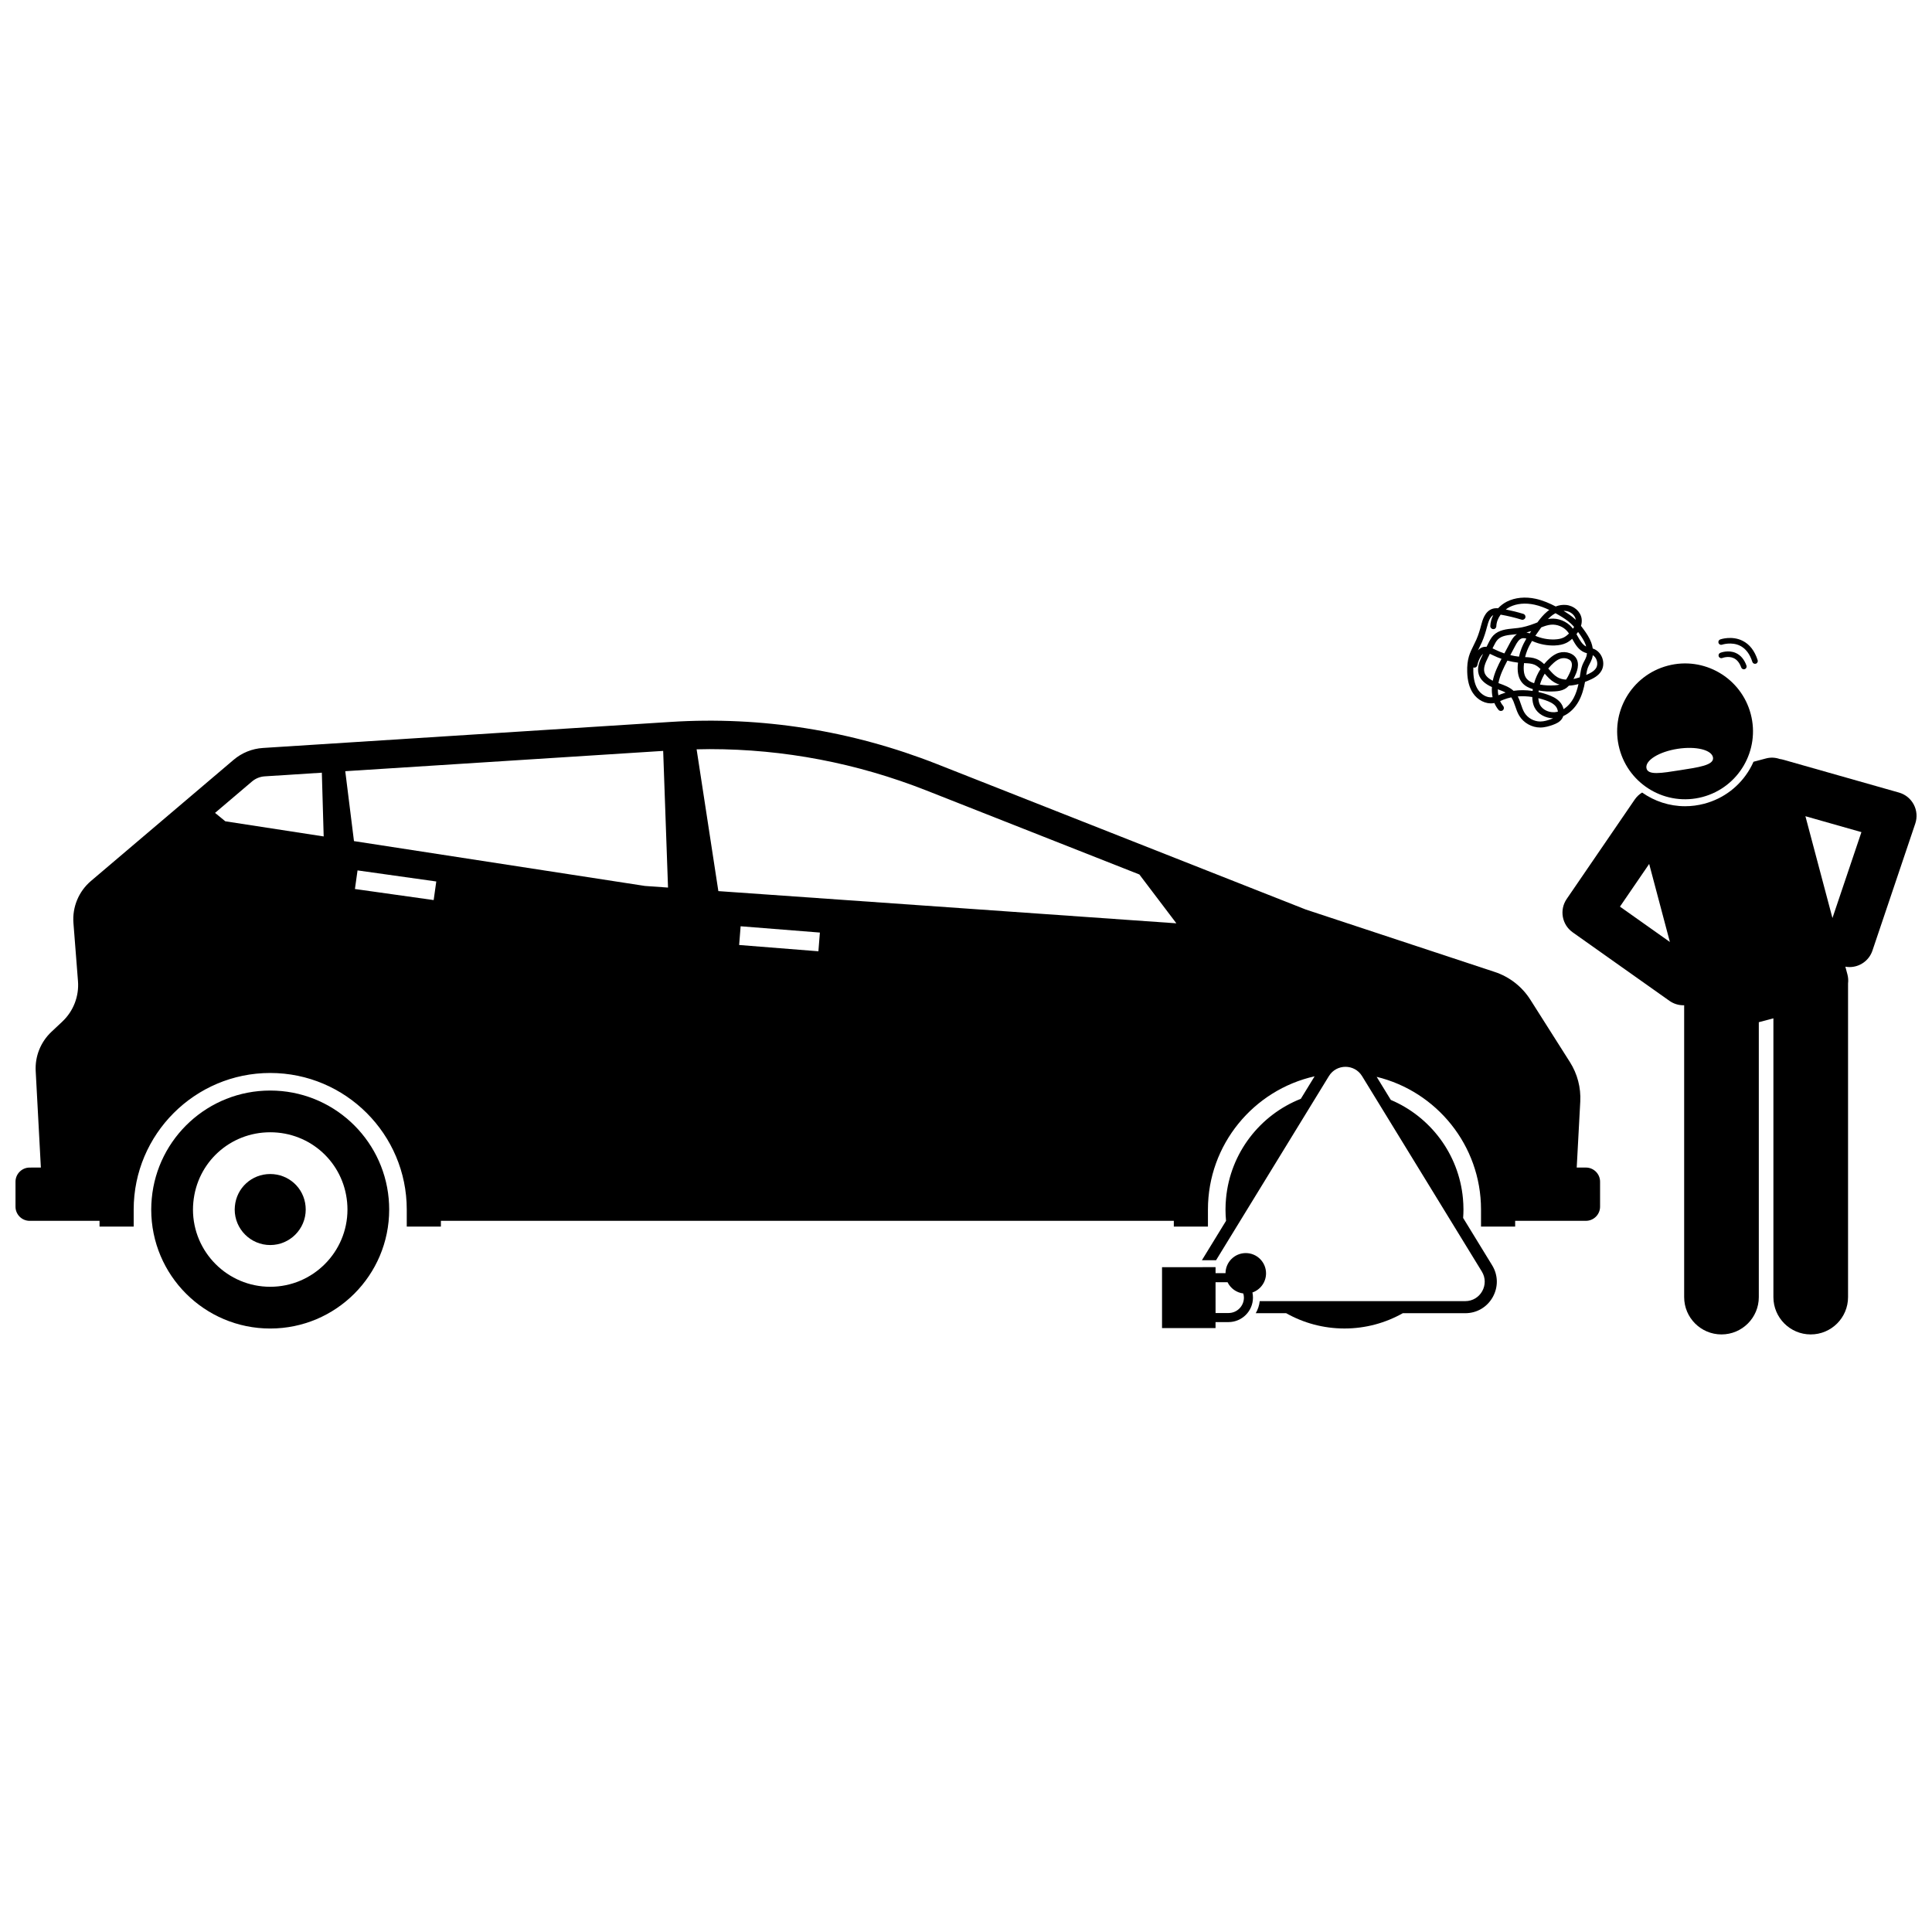<?xml version="1.0" encoding="UTF-8"?>
<!-- Uploaded to: ICON Repo, www.iconrepo.com, Generator: ICON Repo Mixer Tools -->
<svg width="800px" height="800px" version="1.1" viewBox="144 144 512 512" xmlns="http://www.w3.org/2000/svg">
 <defs>
  <clipPath id="b">
   <path d="m148.09 334h420.91v163h-420.91z"/>
  </clipPath>
  <clipPath id="a">
   <path d="m558 344h93.902v154h-93.902z"/>
  </clipPath>
 </defs>
 <g clip-path="url(#b)">
  <path d="m170.38 467.53v1.527h9.047v-4.523c0-19.953 16.23-36.184 36.184-36.184 19.949 0 36.184 16.23 36.184 36.184v4.523h9.047v-1.527h194.23v1.527h9.043v-4.523c0-17.23 12.113-31.68 28.27-35.301l-3.652 5.961c-10.824 4.273-18.715 14.363-19.824 26.418-0.09 0.961-0.141 1.934-0.141 2.922 0 1.012 0.051 2.012 0.145 3l-5.859 9.562-0.535 0.875h3.75l29.902-48.793c2.012-3.281 6.777-3.281 8.789 0l31.738 51.789c2.106 3.434-0.367 7.848-4.394 7.848h-54.465c-0.129 1.156-0.5 2.234-1.055 3.199h8.062c4.566 2.574 9.836 4.051 15.457 4.051 5.617 0 10.883-1.477 15.453-4.051h16.547c3.066 0 5.789-1.598 7.289-4.269 1.496-2.676 1.438-5.832-0.168-8.445l-1.691-2.758-5.988-9.773c0.051-0.738 0.086-1.48 0.086-2.234 0-0.984-0.051-1.961-0.137-2.922-1.086-11.793-8.66-21.695-19.117-26.125l-3.746-6.113c15.848 3.844 27.652 18.145 27.652 35.16v4.523h9.047v-1.527h18.758c2.059 0 3.746-1.684 3.746-3.746v-6.625c0-2.059-1.684-3.746-3.746-3.746h-2.445l0.941-17.48c0.199-3.688-0.758-7.344-2.734-10.461l-10.496-16.547c-2.195-3.461-5.523-6.059-9.418-7.344l-50.125-16.559-97.672-38.523c-22.582-8.906-46.609-12.715-70.602-11.184l-108.07 6.902c-2.852 0.184-5.57 1.281-7.746 3.129l-37.82 32.121c-3.246 2.758-4.973 6.906-4.641 11.152l1.203 15.395c0.312 4.012-1.211 7.949-4.141 10.707l-2.902 2.727c-2.848 2.68-4.371 6.477-4.164 10.379l1.371 25.586-2.977 0.004c-2.059 0-3.746 1.684-3.746 3.746v6.625c0 2.059 1.684 3.746 3.746 3.746zm169.5-73.098 0.395-4.961 21.004 1.668-0.395 4.961zm-101.82-14.836 0.691-4.93 20.867 2.934-0.691 4.93zm82.973-0.379-6.109-0.43-77.117-11.883-2.309-18.527 84.25-5.379zm11.062-36.691c19.656 0 38.996 3.695 57.477 10.988l56.371 22.23 9.809 12.945-121.38-8.535-5.762-37.574c1.16-0.027 2.324-0.055 3.481-0.055zm-121.3 8.566c0.934-0.793 2.125-1.273 3.348-1.352l15.148-0.969 0.488 16.895-26.07-4.016-2.719-2.227z"/>
 </g>
 <path d="m247.14 464.54c0-0.984-0.051-1.961-0.137-2.922-1.477-16.047-14.961-28.613-31.391-28.613-16.434 0-29.922 12.566-31.395 28.613-0.09 0.961-0.141 1.934-0.141 2.922 0 17.414 14.117 31.531 31.535 31.531 17.414 0 31.527-14.121 31.527-31.531zm-31.527 20.469c-11.289 0-20.473-9.184-20.473-20.473 0-0.598 0.031-1.219 0.094-1.906 0.973-10.586 9.734-18.566 20.379-18.566s19.402 7.981 20.379 18.562c0.059 0.668 0.09 1.293 0.09 1.906 0 11.293-9.184 20.477-20.469 20.477z"/>
 <path d="m225.02 464.54c0-0.273-0.016-0.57-0.043-0.895-0.445-4.856-4.473-8.516-9.363-8.516-4.894 0-8.922 3.66-9.367 8.531-0.031 0.336-0.047 0.621-0.047 0.879 0 5.188 4.223 9.41 9.414 9.41 5.188 0 9.406-4.223 9.406-9.41z"/>
 <path d="m603.99 317.04c-1.992-0.883-4.019-0.066-4.106-0.031-0.375 0.156-0.555 0.586-0.402 0.961 0.012 0.027 0.023 0.051 0.035 0.074 0.176 0.324 0.574 0.473 0.926 0.332 0.016-0.008 1.551-0.609 2.961 0.02 0.902 0.402 1.59 1.242 2.039 2.492 0.141 0.383 0.562 0.582 0.945 0.445 0.383-0.141 0.582-0.562 0.445-0.945-0.598-1.652-1.555-2.777-2.844-3.348z"/>
 <path d="m609.32 319.89c0.391-0.125 0.605-0.539 0.48-0.93-0.793-2.488-2.141-4.223-4.004-5.148-2.832-1.41-5.793-0.402-5.918-0.359-0.383 0.137-0.586 0.555-0.453 0.941 0.012 0.039 0.031 0.074 0.051 0.109 0.168 0.312 0.543 0.465 0.891 0.344 0.023-0.008 2.516-0.844 4.785 0.293 1.484 0.746 2.574 2.18 3.242 4.269 0.121 0.387 0.535 0.602 0.926 0.48z"/>
 <path d="m476.05 487.88c0-0.465-0.051-0.922-0.145-1.359 2.098-0.73 3.609-2.723 3.609-5.07 0-2.965-2.406-5.371-5.371-5.371-2.949 0-5.34 2.375-5.367 5.316h-2.641v-1.586l-14.184 0.004v16.141h14.18v-1.586h3.434c3.574-0.004 6.484-2.91 6.484-6.488zm-9.918-4.082h3.18c0.781 1.602 2.328 2.758 4.168 2.981 0.102 0.352 0.172 0.719 0.172 1.102 0 2.254-1.832 4.082-4.082 4.082h-3.434z"/>
 <g clip-path="url(#a)">
  <path d="m560.77 391.07 25.648 18.16c1.121 0.793 2.414 1.176 3.691 1.176 0.07 0 0.141-0.012 0.211-0.012v77.352c0 5.465 4.43 9.891 9.891 9.891 5.461 0 9.891-4.426 9.891-9.891v-72.852l3.867-1.027v73.879c0 5.465 4.43 9.891 9.891 9.891 5.461 0 9.891-4.426 9.891-9.891v-83.121-0.012c0.094-0.766 0.051-1.559-0.156-2.348l-0.555-2.086c0.371 0.066 0.742 0.105 1.109 0.105 2.672 0 5.164-1.684 6.062-4.356l11.359-33.684c0.559-1.66 0.414-3.477-0.402-5.027-0.816-1.551-2.231-2.699-3.914-3.176l-30.711-8.719c-0.305-0.086-0.609-0.141-0.914-0.184-1.129-0.398-2.387-0.473-3.633-0.141l-3.297 0.875c-0.289 0.645-0.609 1.281-0.969 1.902-2.66 4.582-6.945 7.856-12.066 9.215-1.672 0.445-3.387 0.668-5.102 0.668-4.188 0-8.125-1.332-11.383-3.625-0.754 0.457-1.43 1.074-1.961 1.852l-18.027 26.348c-1.98 2.887-1.273 6.82 1.578 8.836zm68.848-3.781-7.164-26.984 14.844 4.215zm-48.57-14.336 5.488 20.68-13.23-9.367z"/>
 </g>
 <path d="m595.18 355.21c9.605-2.551 15.328-12.406 12.777-22.012-2.551-9.609-12.406-15.328-22.012-12.777-9.609 2.551-15.328 12.406-12.777 22.012 2.547 9.605 12.402 15.328 22.012 12.777zm-14.863-7.695c-0.316-2.035 3.375-4.305 8.25-5.066s9.082 0.273 9.402 2.309c0.316 2.035-3.887 2.598-8.762 3.359-4.875 0.762-8.574 1.434-8.891-0.602z"/>
 <path d="m542.42 329.43c0.664-0.266 1.359-0.477 2.078-0.629 0.484 0.676 0.77 1.516 1.07 2.402 0.277 0.824 0.566 1.676 1.039 2.457 1.152 1.91 3.328 3.141 5.562 3.141h0.055c1.219-0.012 2.391-0.379 3.277-0.695 0.902-0.324 1.816-0.738 2.406-1.578 0.168-0.238 0.281-0.496 0.371-0.758 1.66-0.742 3.129-2.141 4.133-4.004 0.859-1.594 1.32-3.336 1.637-5.055 0.262-0.098 0.516-0.199 0.754-0.297 1.402-0.578 2.805-1.297 3.578-2.621 0.57-0.98 0.664-2.211 0.254-3.375-0.41-1.164-1.254-2.066-2.312-2.473-0.074-0.027-0.148-0.047-0.223-0.07-0.086-0.605-0.242-1.152-0.406-1.598-0.473-1.277-1.242-2.418-2-3.461-0.227-0.312-0.465-0.633-0.715-0.953 0.207-0.672 0.262-1.332 0.16-1.965-0.305-1.871-2.031-3.375-4.109-3.578-0.906-0.09-1.84 0.051-2.758 0.402-1.535-0.809-3.324-1.598-5.234-2.023-2.801-0.621-5.535-0.359-7.707 0.742-0.891 0.453-1.668 1.059-2.324 1.754-0.492-0.035-0.988-0.016-1.484 0.145-2.031 0.656-2.652 3.012-3.023 4.422-0.277 1.062-0.676 2.449-1.262 3.777-0.211 0.48-0.449 0.953-0.684 1.426-0.469 0.941-0.953 1.91-1.27 2.969-0.352 1.191-0.504 2.539-0.457 4.117 0.066 2.348 0.562 4.188 1.516 5.621 1.254 1.891 3.422 2.969 5.391 2.688 0.098-0.016 0.195-0.039 0.289-0.059 0.289 0.672 0.656 1.297 1.121 1.836 0.285 0.336 0.793 0.375 1.129 0.09 0.336-0.285 0.375-0.793 0.09-1.129-0.324-0.379-0.594-0.816-0.812-1.297 0.105-0.043 0.211-0.09 0.312-0.133 0.195-0.086 0.379-0.164 0.559-0.238zm2.68-2.356c-1.059-0.984-2.418-1.473-3.734-1.949-0.09-0.031-0.176-0.062-0.262-0.098 0.004-0.027 0.008-0.055 0.012-0.082 0.395-2.062 1.367-4 2.356-5.871 0.926 0.242 1.871 0.418 2.82 0.531-0.031 0.301-0.066 0.598-0.082 0.898-0.094 1.918 0.285 3.356 1.156 4.402 0.777 0.934 1.871 1.43 2.844 1.719-0.023 0.16-0.027 0.32-0.047 0.48-1.746-0.25-3.453-0.266-5.062-0.031zm18.758-7.898c-0.18 0.344-0.359 0.695-0.512 1.078-0.344 0.871-0.48 1.77-0.613 2.641l-0.027 0.188c-0.02 0.137-0.043 0.277-0.066 0.418-0.582 0.188-1.137 0.336-1.656 0.438 0.125-0.238 0.246-0.48 0.355-0.715 0.395-0.832 1.594-3.367 0.125-5.129-0.355-0.43-0.844-0.762-1.445-0.992-0.914-0.348-1.938-0.387-2.879-0.113-1.016 0.297-1.836 0.934-2.363 1.387-0.57 0.488-1.094 1.035-1.574 1.613-0.578-0.551-1.223-1.039-2.008-1.355-0.996-0.402-2.027-0.453-3.027-0.496 0.145-0.59 0.316-1.176 0.543-1.742 0.348-0.879 0.793-1.727 1.289-2.547l0.227 0.102c1.812 0.789 3.809 1.172 5.789 1.105 1.211-0.043 2.207-0.258 3.039-0.66 0.547-0.262 1.062-0.633 1.586-1.113 0.012 0.02 0.02 0.039 0.031 0.055 0.812 1.449 1.648 2.945 3.32 3.594 0.191 0.074 0.375 0.129 0.562 0.176-0.023 0.316-0.07 0.621-0.16 0.902-0.129 0.391-0.328 0.77-0.535 1.168zm-7.144 13.457c-1.852 0.441-3.883-0.387-4.625-1.887-0.234-0.473-0.367-1.043-0.41-1.723 0.605 0.148 1.211 0.324 1.82 0.531 0.984 0.336 2.082 0.793 2.777 1.621 0.32 0.379 0.539 0.906 0.574 1.418-0.047 0.012-0.09 0.027-0.137 0.039zm-9.426-19.449c0.375-0.117 0.781-0.07 1.211 0.055-0.484 0.82-0.922 1.672-1.277 2.57-0.285 0.723-0.508 1.465-0.676 2.215-0.773-0.086-1.539-0.227-2.301-0.41l1.293-2.43c0.469-0.883 0.992-1.766 1.75-2zm0.594 6.547c0.051 0.004 0.102 0.004 0.156 0.008 0.922 0.039 1.797 0.078 2.559 0.387 0.617 0.25 1.148 0.672 1.652 1.172-0.746 1.16-1.324 2.434-1.699 3.762-0.902-0.285-1.531-0.668-1.953-1.172-0.602-0.723-0.859-1.805-0.789-3.301 0.012-0.289 0.043-0.574 0.074-0.855zm5.488 2.793c0.734 0.844 1.504 1.699 2.516 2.297 0.457 0.27 0.93 0.461 1.41 0.605-0.414 0.117-0.859 0.168-1.266 0.195-1.312 0.09-2.629 0.02-3.922-0.203 0.289-1.012 0.719-1.988 1.262-2.894zm3.328 0.922c-0.832-0.492-1.508-1.266-2.223-2.082-0.055-0.062-0.113-0.129-0.168-0.195 0.457-0.57 0.957-1.102 1.508-1.574 0.664-0.566 1.227-0.906 1.777-1.066 0.605-0.18 1.27-0.152 1.859 0.07 0.336 0.129 0.609 0.309 0.785 0.52 0.539 0.648 0.426 1.801-0.344 3.422-0.25 0.527-0.527 1.078-0.867 1.562-0.883-0.039-1.652-0.258-2.328-0.656zm1.66-10.488c-0.629 0.305-1.414 0.465-2.398 0.5-1.734 0.062-3.492-0.273-5.082-0.969 0.395-0.578 0.801-1.148 1.203-1.711 0.121-0.172 0.25-0.344 0.371-0.516 0.863-0.34 1.699-0.633 2.559-0.711 1.625-0.148 3.297 0.527 4.359 1.77 0.152 0.176 0.293 0.367 0.426 0.566-0.492 0.488-0.957 0.84-1.438 1.07zm-8.98-1.109c-0.277-0.102-0.566-0.18-0.859-0.238 0.418-0.105 0.844-0.227 1.281-0.367-0.137 0.203-0.281 0.398-0.422 0.605zm-5.254 2.586-1.453 2.727c-0.777-0.262-1.543-0.566-2.273-0.926l-0.094-0.047c-0.242-0.121-0.5-0.246-0.77-0.363l0.312-0.625c0.309-0.617 0.625-1.254 1.074-1.711 1.02-1.039 2.637-1.195 4.352-1.355 0.246-0.023 0.484-0.051 0.727-0.078-0.938 0.637-1.508 1.691-1.875 2.379zm-4.523 3.191 0.094 0.047c0.715 0.352 1.461 0.656 2.219 0.922-0.961 1.824-1.875 3.723-2.316 5.809-1.203-0.605-1.926-1.316-2.188-2.152-0.379-1.223 0.223-2.594 0.93-4.012l0.488-0.977c0.254 0.109 0.516 0.238 0.773 0.363zm15.363 16.977c-0.812 0.293-1.773 0.594-2.75 0.602h-0.043c-1.68 0-3.324-0.926-4.191-2.367-0.383-0.637-0.633-1.367-0.895-2.144-0.242-0.719-0.492-1.453-0.859-2.137 1.234-0.102 2.527-0.047 3.844 0.156 0.02 1.078 0.207 1.988 0.586 2.75 0.871 1.754 2.844 2.852 4.934 2.887-0.203 0.09-0.41 0.176-0.625 0.254zm6.043-5.594c-0.684 1.266-1.605 2.266-2.648 2.918-0.148-0.664-0.453-1.293-0.863-1.777-0.945-1.125-2.293-1.695-3.484-2.106-0.762-0.262-1.523-0.477-2.285-0.648 0.016-0.137 0.02-0.273 0.039-0.41 1.438 0.254 2.906 0.332 4.363 0.23 0.75-0.051 1.629-0.16 2.43-0.57 0.477-0.246 0.875-0.574 1.223-0.945 0.859-0.043 1.715-0.199 2.523-0.418-0.277 1.293-0.672 2.57-1.297 3.727zm6.129-10.062c0.25 0.711 0.203 1.473-0.129 2.039-0.535 0.914-1.629 1.453-2.648 1.883 0.109-0.719 0.227-1.398 0.477-2.019 0.121-0.309 0.281-0.609 0.445-0.934 0.227-0.438 0.465-0.895 0.629-1.402 0.098-0.301 0.156-0.598 0.199-0.891 0.453 0.289 0.828 0.754 1.027 1.324zm-4.727-7.199c0.797 1.098 1.406 2.043 1.793 3.078 0.062 0.172 0.105 0.344 0.152 0.516-1.004-0.5-1.633-1.605-2.289-2.777-0.094-0.168-0.191-0.336-0.285-0.508 0.152-0.195 0.297-0.391 0.426-0.586 0.07 0.094 0.137 0.184 0.203 0.277zm-3.523-5.844c1.32 0.129 2.5 1.117 2.688 2.242 0.008 0.039 0.012 0.082 0.016 0.121-0.055-0.055-0.113-0.109-0.168-0.16-0.949-0.891-2.019-1.594-3.062-2.223 0.172 0 0.348 0.004 0.527 0.02zm-2.664 0.598c0.34 0.188 0.664 0.375 0.973 0.559 1.07 0.629 2.191 1.336 3.133 2.219 0.289 0.27 0.562 0.559 0.82 0.855-0.09 0.168-0.199 0.324-0.305 0.48-0.086-0.113-0.168-0.227-0.258-0.332-1.395-1.629-3.586-2.516-5.723-2.32-0.219 0.02-0.43 0.062-0.641 0.102 0.266-0.273 0.539-0.535 0.832-0.773 0.281-0.238 0.684-0.531 1.168-0.789zm-20.223 9.176c0.246-0.496 0.496-0.992 0.719-1.496 0.633-1.43 1.051-2.898 1.344-4.016 0.352-1.336 0.773-2.656 1.668-3.164-0.469 0.91-0.746 1.895-0.785 2.894-0.016 0.441 0.328 0.812 0.77 0.828 0.465 0.043 0.812-0.328 0.828-0.77 0.043-1.082 0.457-2.148 1.141-3.07 0.023 0.004 0.047 0.008 0.07 0.012 1.844 0.324 3.684 0.77 5.477 1.32 0.422 0.129 0.871-0.109 1-0.531 0.129-0.422-0.109-0.871-0.531-1-1.523-0.469-3.086-0.855-4.652-1.168 0.32-0.242 0.656-0.465 1.023-0.652 1.84-0.934 4.199-1.148 6.637-0.609 1.359 0.301 2.672 0.816 3.863 1.387-0.18 0.129-0.359 0.262-0.535 0.406-1.027 0.848-1.848 1.863-2.609 2.894-0.027 0.012-0.051 0.02-0.078 0.031l-0.578 0.227c-1.641 0.637-3.098 1.035-4.445 1.211-0.395 0.051-0.797 0.09-1.203 0.129-1.836 0.176-3.914 0.375-5.344 1.828-0.625 0.637-1.016 1.422-1.363 2.117l-0.453 0.91c-0.383-0.023-0.781 0.02-1.176 0.172-0.477 0.184-0.848 0.488-1.133 0.801 0.113-0.223 0.23-0.457 0.348-0.691zm3.523 13.094c-1.578 0.227-3.062-0.836-3.828-1.988-0.781-1.176-1.191-2.742-1.25-4.781-0.012-0.391-0.008-0.766 0.004-1.125 0.047 0.016 0.09 0.031 0.141 0.039 0.438 0.082 0.852-0.211 0.93-0.645 0.156-0.859 0.5-1.691 1-2.41 0.18-0.258 0.352-0.453 0.52-0.594l-0.129 0.262c-0.824 1.652-1.582 3.414-1.023 5.203 0.434 1.391 1.582 2.488 3.488 3.34-0.062 0.941-0.008 1.852 0.176 2.699-0.016-0.004-0.023 0-0.027 0zm1.723-0.578c-0.055 0.023-0.105 0.043-0.16 0.066-0.098-0.504-0.148-1.035-0.145-1.582 0.73 0.262 1.438 0.523 2.059 0.859-0.398 0.121-0.793 0.258-1.176 0.41-0.191 0.082-0.387 0.164-0.578 0.246z"/>
</svg>